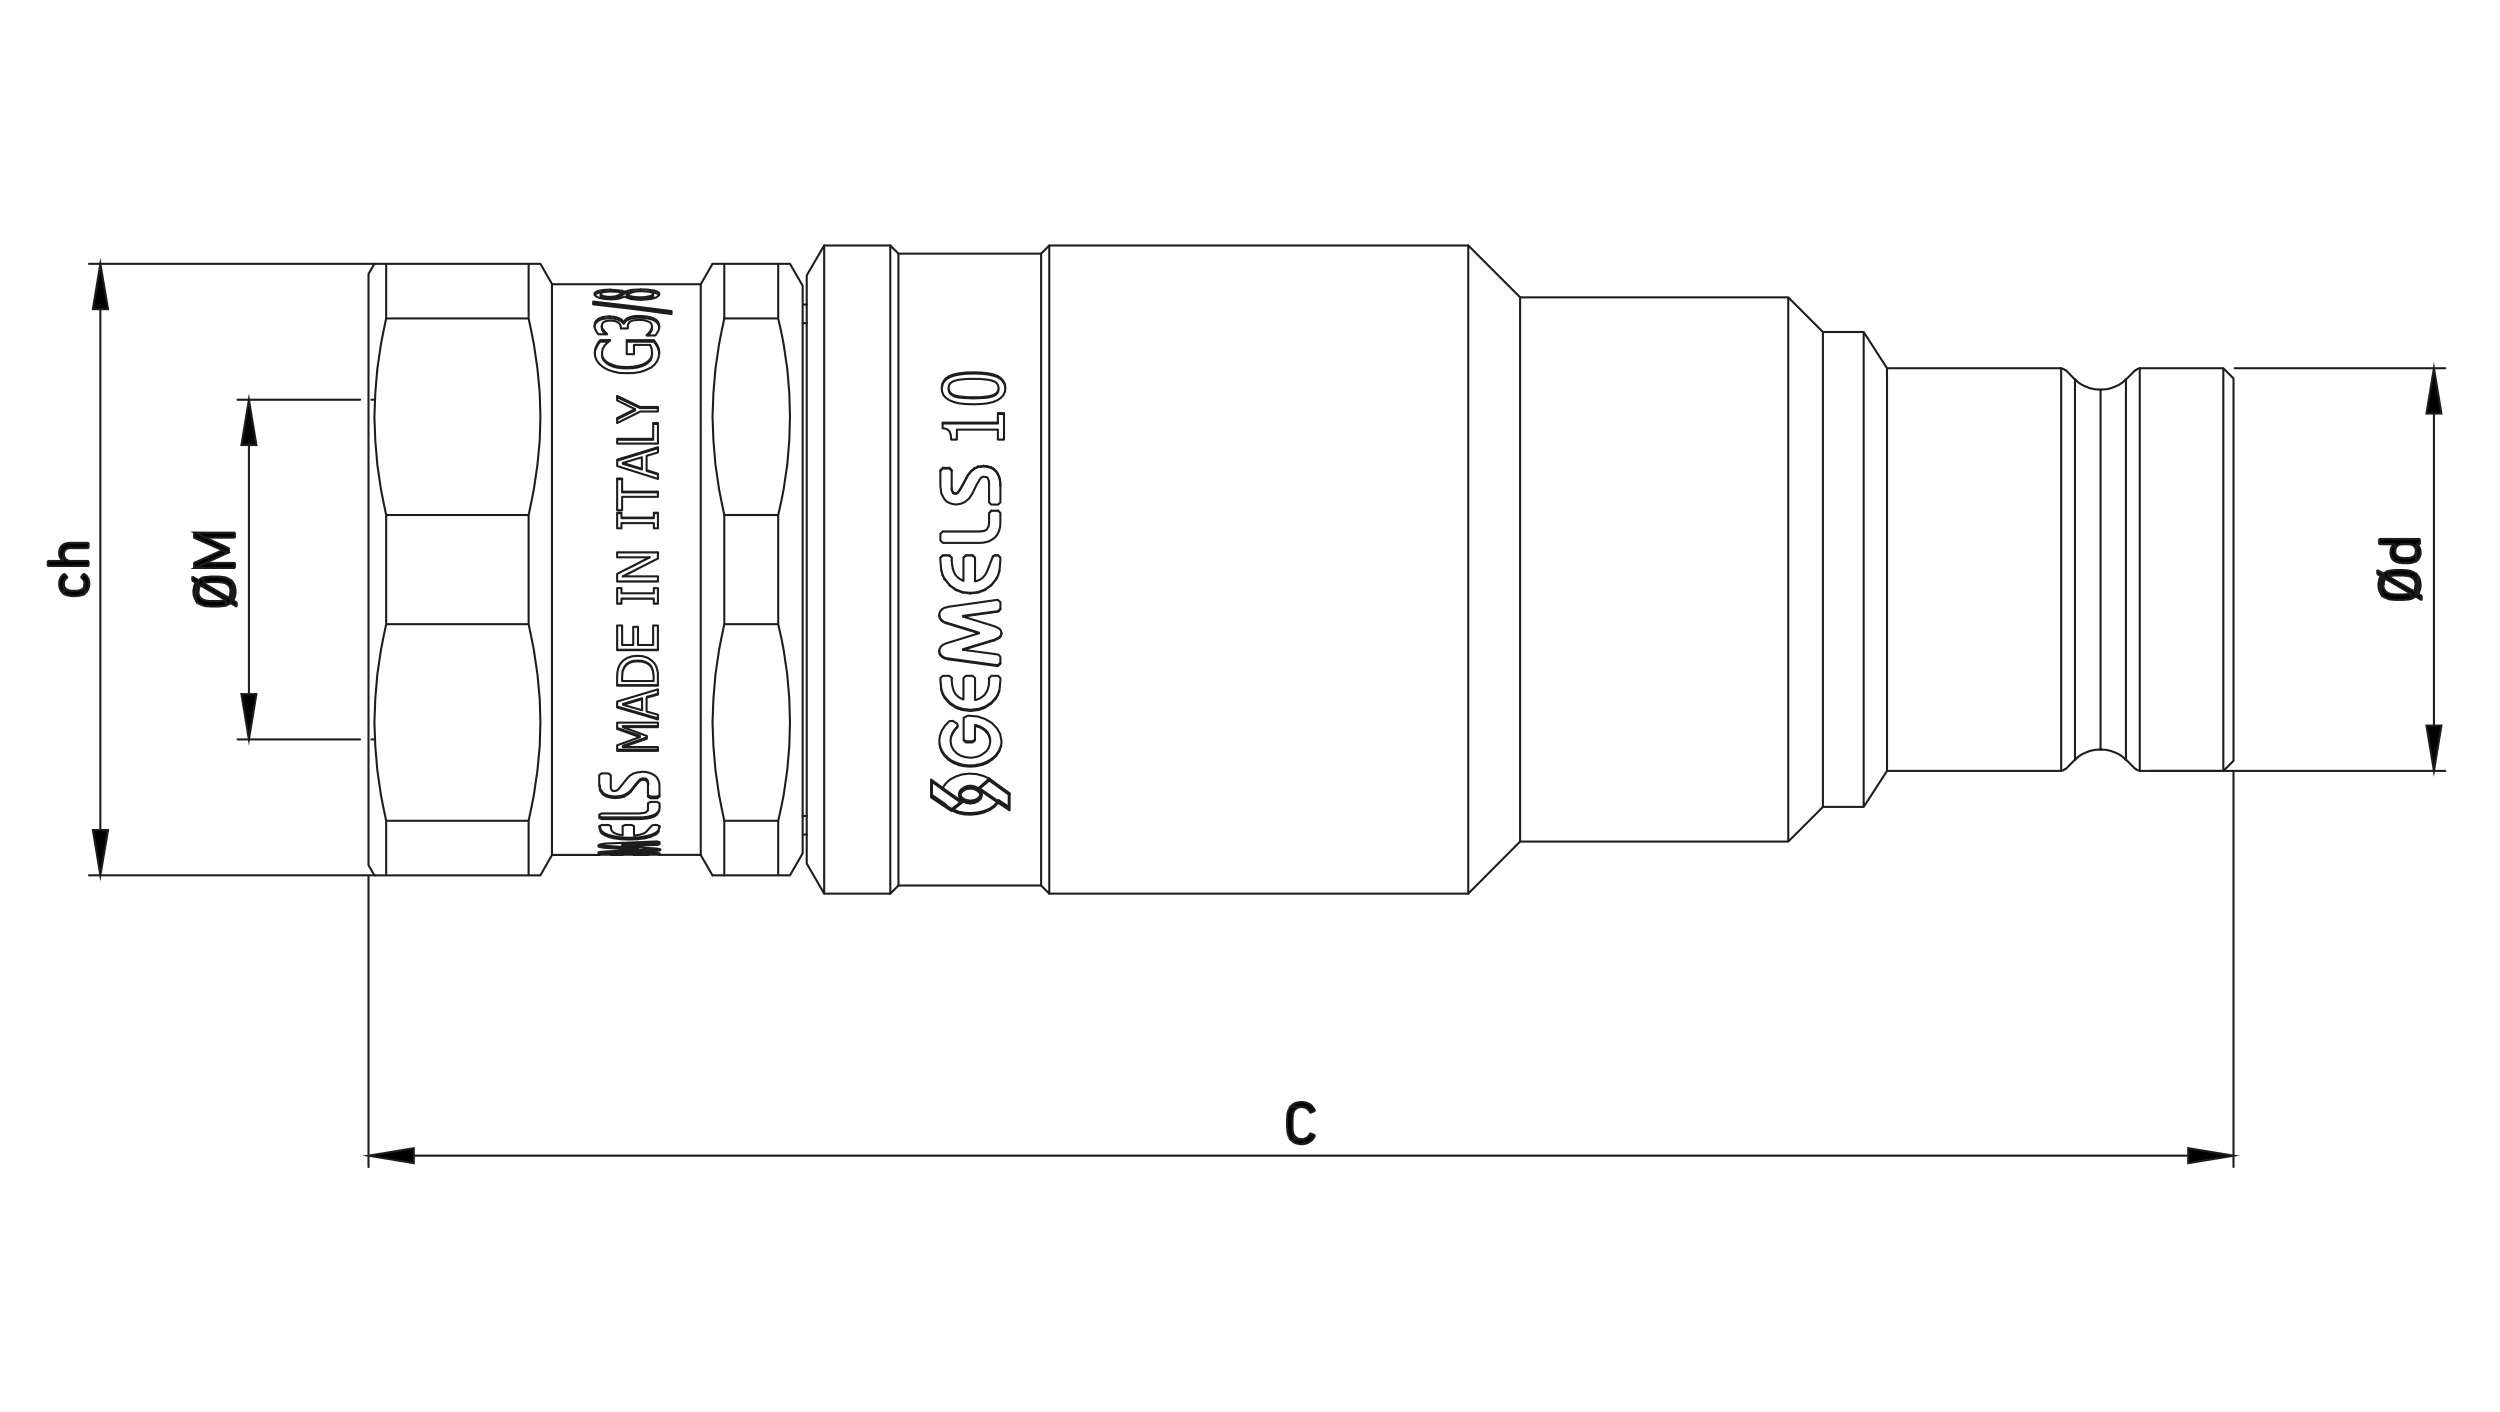<?xml version="1.0" encoding="UTF-8"?><svg id="b" xmlns="http://www.w3.org/2000/svg" viewBox="0 0 1200 678"><g id="c"><path d="m499.74,425.04V121.75m3.91-3.91v311.12m-76.31,0V117.83m3.91,307.21V121.75m68.49,0l3.91-3.91m-3.91,307.21l3.91,3.91m-72.4-3.91l-3.91,3.91m3.91-307.21l-3.91-3.91m277.42,311.12V117.83m24.89,24.89v261.22l-24.89,25m24.89-286.23l-24.89-24.89m-309.16,0v311.12m-8.37-14.46V132.18l8.37-14.35m-8.37,296.66l8.37,14.46" style="fill:none; stroke:#1d1d1b; stroke-linecap:round; stroke-linejoin:round;"/><path d="m989.36,370.04v-193.28m37.72,0v193.28" style="fill:none; stroke:#1d1d1b; stroke-linecap:round; stroke-linejoin:round;"/><path d="m989.36,369.93l1.09-.22.87-.65m0-191.33l-.87-.65-1.09-.22m35.76,192.19l.87.65,1.09.22m0-193.06l-1.09.22-.87.65" style="fill:none; stroke:#1d1d1b; stroke-linecap:round; stroke-linejoin:bevel;"/><path d="m995.99,364.6v-182.41m24.46,0v182.41m-12.18-4.89v-172.63" style="fill:none; stroke:#1d1d1b; stroke-linecap:round; stroke-linejoin:round;"/><path d="m1020.34,364.71l-1.52-1.52-1.85-1.2-1.96-.87-2.07-.76-2.07-.43-2.17-.11m0-172.85l2.17-.11,2.07-.43,2.07-.76,1.96-.87,1.85-1.2,1.52-1.52m-12.61,177.74l-2.17.11-2.07.43-2.07.76-1.96.87-1.85,1.2-1.52,1.52m0-182.63l1.52,1.52,1.85,1.2,1.96.87,2.07.76,2.07.43,2.17.11" style="fill:none; stroke:#1d1d1b; stroke-linecap:round; stroke-linejoin:bevel;"/><path d="m905.76,370.04v-193.28m-47.4,227.2V142.73m16.63,244.59v-227.96m19.57,227.96v-227.96m-390.91-41.53h201.11m-201.11,311.12h201.11M395.6,117.83h31.74m-31.74,311.12h31.74m568.65-64.35l-4.46,4.57m4.46-186.98l-4.46-4.57m-85.77-.87h83.6m-83.6,193.28h83.6m31.09-187.85l4.57-4.57m-4.57,186.98l4.57,4.57m2.07-192.41h40.11m-40.11,193.28h40.11m-59.46-182.95h.98m-.98,172.63h.98M431.25,121.75h68.49m-68.49,303.29h68.49m229.92-282.31h128.71m-128.71,261.22h128.71l16.63-16.63m-16.63-244.59l16.63,16.63h19.57m-19.57,227.96h19.57l11.2-17.28m0-193.28l-11.2-17.39m172.63,210.68v-193.28m4.89,4.89v183.5l-4.89,4.89m4.89-188.39l-4.89-4.89" style="fill:none; stroke:#1d1d1b; stroke-linecap:round; stroke-linejoin:round;"/><path d="m470.71,381.78l-.54,1.3-1.09.98-1.52.65-1.85.33-1.74-.22-1.63-.76-1.09-.98-.43-1.3m0,.22l.43-1.3,1.09-1.09,1.52-.87,1.85-.22,1.85.22,1.63.87,1.09,1.09.43,1.3-.43,1.3-1.09,1.09-1.63.76-1.85.22-1.85-.22-1.52-.76-1.09-1.09-.43-1.3Zm-.43,0l.43-1.41,1.2-1.3,1.74-.76,1.96-.33,2.07.33,1.74.76,1.2,1.3.43,1.41-.11.76-.33.65-1.2,1.2-1.74.76-2.07.33-1.96-.33-1.74-.76-1.2-1.2-.43-1.41Zm10.76-.33l-.43-1.41-1.2-1.3-1.74-.87-2.07-.33-1.96.33-1.74.87-1.2,1.3-.43,1.41v.33m10-3.48l8.81,6.09m-4.35-10.87l-5.22,4.57m6.96-3.26l-1.74-1.2m9.35,14.46l-7.07-4.67-6.96-5m14.02,9.35l-5-3.37m5-3.26l-9.35-6.74-4.67,4.02m14.02,9.68v-6.96m-9.35-7.28l-5.22,4.67,7.5,5.22,7.5,5v-7.72l-9.78-7.17Z" style="fill:none; stroke:#1d1d1b; stroke-linecap:round; stroke-linejoin:round;"/><line x1="474.84" y1="373.73" x2="474.84" y2="373.73" style="fill:none; stroke:#1d1d1b; stroke-linecap:round; stroke-linejoin:round;"/><path d="m469.63,378.3v.43m5.22-5v.33m9.78,7.17v-.43l-8.04-5.76m-1.74-1.3v.11m-21.31,12.61l3.04,2.07,4.46-3.48m.87-.22l-9.46-6.63m4.13,10.33v.43l4.67-3.7m-13.91-10l6.96,5.11,6.96,4.89m-7.72,1.2l-6.2-4.13m9.24,6.63l-9.24-6.31v-7.39m-.43,7.5l9.78,6.52,5.22-4.13-7.5-5.22-7.5-5.44v8.26Zm15,2.07v.33m-9.46-6.96l-5.54-4.02v.33m24.24,7.17v.33m-10.76,0v-.33m18.59-183.39h2.94v12.72h-2.94v-4.78h-19.68v4.78h-2.72l-.22-2.39-.65-1.63-.54-.54-.65-.43-.98-.33-1.09-.11v-2.72h26.52v-4.57Zm.87,107.73l-.43.33-2.28,1.09h-.11l-14.78,4.46,16.96,2.28.98,1.09v3.37l-1.3,1.09-23.81-3.26-.11-.11-1.41-.33-.33-.11-.98-.54-.33-.33-.65-.76-.22-.43-.22-1.09v-.43l.22-.87.33-.76.54-.65.87-.65.33-.11,1.09-.54h.11l15.55-4.78-15.55-4.78h-.11l-1.2-.54-.22-.11-.87-.65-.22-.33-.54-.76-.11-.43-.22-.87v-.43l.22-1.09.22-.43.65-.87.33-.33.98-.54.33-.11,1.41-.33.11-.11,23.81-3.37,1.3,1.09v3.48l-.98,1.09-16.96,2.39,14.78,4.57h.11l2.28,1.09.33.22.54.65.22.54.22.76v.43l-.22.76-.22.43-.43.65Zm-4.02-63.81l-1.09-1.09v-8.81l-.11-1.52-.65-1.52-.33-.22-1.52-.22h-.33l-1.09.65-1.85,3.04-2.28,4.67-.11.11-1.3,1.96-2.07,1.74-1.74.76-2.5.43-1.41-.22-1.74-.54-1.3-.65-.98-1.09-.22-.22-1.3-2.5-.11-.43-.43-3.26v-7.61l1.2-1.09h3.15l1.09,1.09v8.7l.11.98.65,1.09.11.22,1.2.22.87-.43.98-1.41,1.41-2.39,2.39-4.57,1.41-1.85,1.74-1.41,1.74-.87,2.72-.33,1.52.11,1.96.54,1.2.65,1.41,1.3.76,1.2.76,1.85.33,1.63.11,2.17v8.04l-1.09,1.09h-3.26Zm-18.92,25.65l-.11.43v.65l.22,2.17.33,1.85.54,1.63.76,1.41.98,1.09,1.2.87,1.41.76.22.11v-11.09l1.2-1.09h3.15l1.2,1.09v11.31l.65-.11,1.63-.65,1.3-.87,1.09-1.2.87-1.41,3.04-7.61.87-.54h1.63l1.09,1.09v1.09l-.43,5v.22l-.65,2.07v.11l-.87,1.74-.11.11-2.17,2.72-.22.22-2.72,1.96-.22.22-3.15,1.2h-.22l-3.48.43h-.33l-3.37-.43h-.33l-3.15-1.2-.22-.22-2.72-1.96-.11-.22-2.17-2.72-.22-.11-.76-1.74-.11-.11-.54-2.07-.11-.22-.43-5v-1.09l1.2-1.09h3.15l1.2,1.2Zm17.83-21.63l1.09-1.09h3.26l1.09,1.09v4.13l-.11,2.39-.43,1.85-.98,2.07-.98,1.2-1.74,1.3-1.52.76-2.28.54-2.17.11h-17.39l-1.2-1.2v-3.15l1.2-1.09h17.83l2.17-.33.98-.54.98-1.63.22-1.63v-4.78Zm0,80.44v-.65l-.11-.43,1.2-1.2h3.26l1.09,1.09v1.09l-.43,4.67v.22l-.65,1.85v.11l-.87,1.52-.11.22-2.17,2.39-.22.22-2.72,1.74-.22.22-3.15,1.09h-.22l-3.48.43h-.33l-3.37-.43h-.33l-3.15-1.09-.22-.22-2.72-1.74-.11-.22-2.17-2.39-.22-.22-.76-1.52-.11-.11-.54-1.85-.11-.22-.43-4.67v-1.09l1.2-1.09h3.15l1.2,1.2-.11.43v.54l.22,2.07.33,1.74.54,1.52.76,1.3.98.98,1.2.87,1.41.65h.22v-10.22l1.2-1.09h3.15l1.2,1.09v10.54l.65-.11,1.63-.65,1.3-.87,1.09-.98.87-1.3.65-1.52.43-1.74.11-2.17Zm1.2,20.22l.22.22,2.28,2.39.22.22,1.52,2.83v.33l.54,3.04v.22l-.22,2.28-.11.11-.76,2.17-.11.11-1.3,1.96-.11.11-1.74,1.63-.11.11-2.17,1.41-.11.11-2.39.98h-.22l-2.61.65h-.22l-2.72.22h-.22l-2.61-.22h-.22l-2.61-.54-.22-.11-2.39-.98-.22-.11-2.17-1.41-1.74-1.74-.11-.11-1.3-1.96-.11-.22-.76-2.07v-.22l-.22-1.41v-2.07l.22-1.63.87-2.39.11-.22,1.41-2.17.11-.11,2.07-2.17,1.63-.11,2.17,1.41.22,1.41-1.52,1.74-1.09,1.74-.65,1.63-.22,1.85.43,2.28.98,1.85,1.52,1.63,1.96,1.2,2.17.65,2.61.33,1.63-.22,1.96-.43,1.41-.65,1.63-1.09,1.09-.98.98-1.52.43-1.2.22-1.74-.11-1.3-.54-1.52-.54-.98-1.2-1.3-1.09-.87-1.63-.87-1.52-.43-.65-.11v6.85l-1.2.98h-3.15l-1.09-.98v-10.87l2.07-.98,4.13.33h.22l3.48,1.09.33.11,3.15,1.85Zm3.04,38.37l-1.63,1.96-2.17,1.52-2.72,1.2-3.04.76-3.26.33-3.26-.11-3.15-.65-2.83-1.2m-4.46-10.87l1.52-2.17,2.17-1.96,2.83-1.41,3.04-.98,3.37-.33,3.37.22,3.26.87,2.83,1.3m0,.11l1.74,1.2m-24.57-188.83l.22-1.85.76-1.52,1.09-1.3,1.74-1.09,2.07-.76,2.72-.54,3.04-.33,3.59-.11,3.7.11,3.15.33,2.61.54,2.17.76,1.63,1.09,1.09,1.3.76,1.52.22,1.85-.22,1.85-.76,1.63-1.2,1.3-1.63,1.09-2.07.87-2.72.65-3.04.33-3.7.11-3.7-.11-3.15-.33-2.61-.65-2.07-.87-1.63-1.09-1.2-1.3-.65-1.63-.22-1.85Zm27.29,0l-.22-1.2-.54-.98-.98-.76-1.3-.54m3.04,4.02v-.54m-3.04-3.48l-1.74-.43-1.96-.22-2.5-.22h-5.65l-2.39.22-2.07.22-1.63.43m-3.04,4.02v-.54m3.04-3.48l-1.3.54-.98.76-.54.98-.22,1.2m0,.54l.22,1.2.54.98.98.76,1.3.65v-.54m-3.04-3.59l.22,1.2.54.98.98.87,1.3.54m0,.54l1.74.43,2.07.22,2.39.11,2.72.11v-.54m-8.91-.87l1.74.43,2.07.22,2.39.22h2.72m0,.54l2.94-.11,2.28-.11,1.96-.22,1.74-.43v-.54m-8.91.87h2.94l2.28-.22,1.96-.22,1.74-.43m0,.54l1.3-.54.98-.76.65-.98.22-1.3m-3.15,3.04l1.3-.54.98-.76.65-.98.22-1.3m-27.29.22l.33-1.74.65-1.41,1.3-1.3,1.63-.98,2.17-.76,2.61-.54,3.04-.33,3.48-.11,3.7.11,3.04.33,2.61.54,2.17.76,1.63.98,1.09,1.3.76,1.41.33,1.74m-15.33-7.17v-.54m3.37,202.74l-.54,1.09-1.2.98-1.41.54-1.74.22-1.63-.22-1.52-.54-1.09-.98-.54-1.09m10.22-.54l-.11-.65-.33-.76m-1.09-1.09l-1.3-.76-1.41-.43-1.63-.11-1.52.33-1.3.65-1.09.76-.76.98-.22,1.09v.76m18.81,2.94v-.65l5,3.26m-5-3.26l-.22.54m-.33.54l-1.63,1.74-2.17,1.41-2.61,1.09-2.94.65-3.04.33-3.04-.11-2.94-.54-2.72-.98m-.65-.33l-1.85-1.09-1.52-1.41v.65m0-.65l-6.2-4.24m15.22-26.63l1.09.87h3.15l1.2-.87m0-6.96l.65.11,1.52.54,1.63.87,1.09.76,1.2,1.3.54,1.09.54,1.41.11,1.3m-19.02-.11l.22-1.74.65-1.74,1.09-1.63,1.52-1.74m-8.81,7.94l.22,1.41v.11l.76,2.17.11.22,1.3,1.85.11.22,1.74,1.63,2.17,1.52h.22l2.39.98.22.11,2.61.65h.22l2.61.22h.22l2.72-.22.22-.11,2.61-.54.22-.11,2.39-.98.11-.11,2.17-1.3.11-.11,1.74-1.63.11-.22,1.3-1.85.11-.22.76-2.07.11-.11.22-2.07m-17.07,0v.54m3.15-.54v.54m1.2-8.37v.54m.65-.44v.54m1.52,0v.43m1.63.43v.43m1.09.33v.54m1.2.76v.54m.54.54v.43m.54.98v.54m.11.76v.54m-19.02-.65v.54m.22-2.28v.43m.65-2.17v.54m1.09-2.17v.43m-7.07,7.17v.54m0-.43v.65m.76,1.52v.54m.11-.33v.54m1.3,1.3v.65m.11-.43v.54m1.74,1.09v.65m2.17.87v.54m.22-.54v.65m2.39.33v.65m.22-.54v.65m2.61,0v.54m.22-.54v.54m2.61-.33v.54m.22-.54v.54m2.72-.76v.54m.22-.65v.65m2.61-1.2v.54m.22-.65v.65m2.39-1.63v.65m.11-.76v.65m2.17-1.96v.54m.11-.65v.54m1.74-2.17v.54m.11-.76v.65m1.3-2.5v.54m.11-.76v.65m.76-2.72v.54m.11-.65v.54m-5.76-32.72v.65m-17.94-.11v-.54l.11-.11m-5.54.54v.11l.43,4.57.11.22.54,1.85.11.22.76,1.41.22.22,2.17,2.5.11.11,2.72,1.85.22.11,3.15,1.09h.33l3.37.43h.33l3.48-.43h.22l3.15-1.09.22-.11,2.72-1.85.22-.11,2.17-2.5.11-.22.87-1.41v-.22l.65-1.85v-.22l.43-4.57v-.11m-5.44-.54v.43m0,.33v.33m-17.94-.43v.33m0-.87v.33m-5.44.22v.33m.43,4.24v.43m.11-.22v.43m.54,1.41v.43m.11-.22v.33m.76,1.09v.43m.22-.22v.43m2.17,2.07v.33m.11-.22v.43m2.72,1.41v.33m.22-.22v.43m3.15.65v.43m.33-.43v.43m3.37,0v.43m.33-.43v.43m3.48-.87v.43m.22-.43v.43m3.15-1.52v.43m.22-.54v.33m2.72-2.17v.43m.22-.54v.33m2.17-2.83v.43m.11-.65v.43m.87-1.85v.33m0-.54v.43m.65-2.28v.43m0-.65v.43m.43-5v.33m-4.35-81.2l-1.09,1.09m0,4.67l-.22,1.63-.98,1.63-.98.54-2.17.33h-17.83l-1.2,1.09m28.81-9.89l-1.09-1.09h-3.26v-.22m-1.09,5.98v-.11m-.22,1.74v-.11m-.98,1.74v-.11m-.98.65v-.11m-2.17.43v-.11m-17.83.11v-.11m26.52-9.78v-.22m-22.18,22.72l-1.2-1.2h-3.15l-1.2,1.09m.43,5.65v.43l.11.22.54,2.07.11.11.76,1.63.22.22,2.17,2.72.11.22,2.72,1.96.22.11,3.15,1.2.33.11,3.37.33h.33l3.48-.33.22-.11,3.15-1.2.22-.11,2.72-1.96.22-.22,2.17-2.72.11-.22.87-1.63v-.11l.65-2.07v-.65m.43-5.65l-1.09-1.09h-1.63l-.87.54-2.39,6.2m-6.2-5.65l-1.2-1.09h-3.15l-1.2,1.09m-5,5.65l-.11-.43-.33-1.85-.22-2.17" style="fill:none; stroke:#1d1d1b; stroke-linecap:round; stroke-linejoin:round;"/><path d="m455.71,266.66h0m-3.15,0h0m-.76,7.17h0m.11.22h0m.54,2.07h0m.11.11h0" style="fill:none; stroke:#1d1d1b; stroke-linecap:round; stroke-linejoin:round;"/><line x1="453.32" y1="277.85" x2="453.32" y2="277.96" style="fill:none; stroke:#1d1d1b; stroke-linecap:round; stroke-linejoin:round;"/><path d="m453.54,278.07h0m2.17,2.72h0m.11.22h0m2.72,1.96h0" style="fill:none; stroke:#1d1d1b; stroke-linecap:round; stroke-linejoin:round;"/><path d="m458.75,283.07v.11m3.15,1.09v.11" style="fill:none; stroke:#1d1d1b; stroke-linecap:round; stroke-linejoin:round;"/><line x1="462.23" y1="284.37" x2="462.23" y2="284.37" style="fill:none; stroke:#1d1d1b; stroke-linecap:round; stroke-linejoin:round;"/><path d="m465.6,284.7v.11m.33-.11v.11" style="fill:none; stroke:#1d1d1b; stroke-linecap:round; stroke-linejoin:round;"/><line x1="469.41" y1="284.37" x2="469.41" y2="284.37" style="fill:none; stroke:#1d1d1b; stroke-linecap:round; stroke-linejoin:round;"/><path d="m469.63,284.27v.11m3.15-1.3v.11" style="fill:none; stroke:#1d1d1b; stroke-linecap:round; stroke-linejoin:round;"/><path d="m473,282.96h0m2.72-1.96h0m.22-.22h0m2.17-2.72h0" style="fill:none; stroke:#1d1d1b; stroke-linecap:round; stroke-linejoin:round;"/><line x1="478.21" y1="277.85" x2="478.21" y2="277.96" style="fill:none; stroke:#1d1d1b; stroke-linecap:round; stroke-linejoin:round;"/><path d="m479.08,276.22h0m0-.11h0m.65-2.07h0m0-.22h0m-.65-7.17h0m-1.63,0h0m-.87.54h0m-9.78-.54h0m-3.15,0h0m-6.31,6.31h0m-.33-1.85h0m-.22-2.17h0" style="fill:none; stroke:#1d1d1b; stroke-linecap:round; stroke-linejoin:round;"/><path d="m480.17,233.28l-.11-2.07-.33-1.63-.76-1.85-.76-1.2-1.41-1.3-1.2-.65-1.96-.54-1.52-.11-2.72.33-1.74.76-1.74,1.52-1.41,1.85-2.39,4.46-1.41,2.39-.98,1.41-.87.43-1.2-.22-.11-.22-.65-1.09-.11-.87m0-8.7l-1.09-1.09h-3.15l-1.2,1.09m28.7,5.22v-.33m-.33-1.3v-.33m-.76-1.52v-.33m-.76-.87v-.33m-1.41-.98v-.33m-1.2-.33v-.33m-1.96-.22v-.33m-1.52.22v-.33m-2.72.65v-.33m-1.74,1.09v-.22m-3.15,3.59v-.33m-2.39,4.78v-.22m-1.41,2.61v-.22m-.98,1.63v-.22m-.87.65v-.22m-1.2,0v-.22m-.11,0v-.22m-.65-.87v-.22m-.11-.65v-.33m-1.09-9.46v-.33m-3.15.33v-.33m26.85,81.53l.43-.33.43-.65.22-.43.22-.76m-18.48-8.26l16.96-2.28.98-1.09m-29.35,2.94l.22.98.11.43.54.76.22.22.87.65.22.22,1.2.43h.11l15.55,4.78m-19.02,8.59v.22l.22.98.22.43.65.87.33.22.98.65.33.11,1.41.33h.11l23.81,3.26,1.3-1.09m-17.94-6.63l14.78-4.46h.11l2.28-1.09v.22m.43-.54v.22m.43-.87v.22m.22-.65v.22m-18.26-9.24v.22m16.96-2.5v.11m-28.16,2.72v.11m.11.33v.11m.54.65v.11m.22.11v.22m.87.43v.22m.22,0v.11m1.2.33v.22m.11-.22v.22m15.55,4.57v.22m-19.02,8.59v.22m.22.76v.33m.22.11v.33m.65.54v.22m.33,0v.33m.98.33v.22m.33-.11v.22m1.41.11v.22m.11-.22v.33m23.81,2.94v.33m-16.63-8.04v.22m14.78-4.67v.22m.11-.22v.22m1.85-108.71h2.94m-29.46,4.57h26.52v-.43m-7.83,178.06v.76m-10.76,0v-.76" style="fill:none; stroke:#1d1d1b; stroke-linecap:round; stroke-linejoin:round;"/><path d="m336.35,136.42v273.94m11.31-16.41v26.2m0-172.95v52.4m0-172.95v26.2m-11.31-16.41l5.65-9.78m-5.65,283.73l5.65,9.78" style="fill:none; stroke:#1d1d1b; stroke-linecap:round; stroke-linejoin:round;"/><path d="m307.54,138.92l3.48.11,2.94.43,1.09.33.87.43.43.43.11.43-.11.54-.54.54-.76.54-1.09.43-1.3.33-1.52.22-3.59.22-2.28-.11-2.07-.22-1.85-.54-1.41-.65h-.11l-2.83.98-1.74.22-2.07.11-3.04-.22-2.61-.54-.98-.43-.65-.43-.43-.43-.11-.54.11-.43.43-.43.65-.33.87-.33,2.5-.43,2.94-.11,4.02.33,1.74.22,1.3.43h.11l1.41-.43,1.52-.43,2.07-.11,2.5-.11Zm-17.83,15.65l-.65.87-.22.98.22,1.2.76,1.09,1.63,1.63v.11h-4.24l-.65-.87-.65-1.09-.43-1.09-.11-1.09.11-.98.33-.87.54-.65.76-.65.98-.54,1.3-.43,1.52-.22,1.63-.11,2.39.22,1.96.54,1.52.87.87,1.09h.22l.65-1.09.54-.43.76-.43.98-.43,1.2-.33,1.52-.22h1.85l1.96.11,1.74.22,1.63.33,1.41.54,1.2.65.87.87.43.98.22,1.2-.11,1.2-.43,1.2-1.3,2.07h-4.24v-.22l.87-.76.87-1.09.65-1.2.22-1.09-.33-1.3-.54-.54-.76-.43-1.96-.65-1.2-.11-1.52-.11-1.41.11-1.2.11-.98.33-.76.33-.76,1.09-.22,1.3v.87h-3.37v-.76l-.33-1.2-.98-.98-1.52-.65-2.17-.22-1.96.22-1.3.54Zm6.52,37.61v-2.17l10.98,5.33h8.59v2.17h-8.37l-11.2,5.54v-2.39l8.59-4.24-8.59-4.24Zm19.57,43.81v2.5h-17.18v6.41h-2.39v-15.22h2.39v6.3h17.18Zm-19.57,29.13h19.57v2.94l-16.85,8.59h16.85v2.5h-19.57v-3.7l15.55-7.94h-15.55v-2.39Zm19.57,35.11v11.85h-19.57v-11.85h2.39v9.35h5.33v-8.7h2.28v8.7h7.28v-9.35h2.28Zm-17.94,18.26l1.41-1.52,1.85-1.2,2.28-.76,2.61-.22,2.61.22,2.28.76,1.96,1.3,1.41,1.52.76,1.41.43,1.41.33,1.63v6.09h-19.57v-4.02l.11-2.28.33-1.74.54-1.41.65-1.2Zm17.94,24.57v2.28l-19.57-5.76v-2.83l19.57-5.87v2.5l-5.44,1.52v6.63l5.44,1.52Zm-16.96,67.29v-.11h5.44v.11m6.63,0h.11v-.11h5.54v.11l-.54-.11h-.22m-27.39,0h-.22l-.54.11v-.11h5.54v.11h.11m12.94-17.18h-17.39l-1.2-.54v-1.63l1.2-.54h17.83l2.28-.22.87-.22,1.09-.87.11-.87v-2.72l1.2-.65h3.15l1.2.65v2.28l-.22,1.3-.43.98-.87,1.09-.98.65-1.74.65-1.63.33-2.28.22-2.17.11Zm9.13,2.83l1.2.54v.43l-.54,2.07v.11l-.54.76-.11.11-.76.54-.22.11-2.17.98-.22.11-2.61.65h-.33l-3.04.43h-.33l-3.48.11h-.22l-3.48-.11h-.33l-3.04-.43h-.33l-2.61-.65-.22-.11-2.17-.98-.11-.11-.87-.54v-.11l-.65-.76v-.11l-.54-2.07v-.43l1.2-.54h3.26l1.09.54v.43l.11.98.33.76.54.65.76.54.98.43,1.2.33,1.41.22h.33v-4.35l1.2-.54h3.15l1.09.54v4.46h.65l1.63-.22,1.3-.33,1.2-.43.87-.54,3.04-3.26.87-.22h1.52Zm-3.15-12.83l-1.2-.76v-5.65l-.11-1.09-.65-.98-.22-.22-1.52-.22-.33.11-1.09.43-1.85,2.07-2.39,3.04-.11.11-1.3,1.2-1.96,1.2-1.74.43-2.61.22-1.41-.11-1.74-.33-1.2-.43-1.09-.65-.22-.11-1.2-1.63-.22-.22-.33-2.17-.11-.11v-5.22l1.2-.87h3.15l1.2.87v6.09l.11.54.54.76.11.11,1.2.11.87-.22,1.09-.87,1.3-1.63,2.5-3.15,1.3-1.41,1.74-1.09,1.85-.54,2.61-.33,1.63.11,1.85.43,1.2.54,1.41.87.87.87.65,1.3.43,1.2.11,1.41v5.22l-1.2.76h-3.15Zm3.91,25.11l-.43.11-2.17.11h-.22l-14.68.76,16.96.22.98.11v.33l-1.3.11-23.81-.33h-1.85l-1.09-.11h-.33l-.54-.11h-.22l-.22-.11v-.11l.11-.11.33-.11.65-.11.87-.11h.22l1.2-.11h.11l15.55-.76-15.55-.98h-.11l-1.2-.11-.22-.11-.87-.11-.33-.11-.43-.22h-.22l-.11-.33v-.11l.22-.22.11-.11.65-.22.33-.11,1.09-.11.22-.11,1.41-.11h.22l23.81-.98,1.3.33v.98l-.98.33-16.96.54,14.68,1.09h.22l2.17.22.43.11.54.11.22.11.11.11v.11l-.11.11-.22.11-.54.11Zm-19.89-61.42h19.57v2.17h-16.85l11.52,4.24v1.3l-11.52,4.02h16.85v1.85h-19.57v-2.72l10.87-3.91-10.87-3.91v-3.04Zm17.61-64.57h1.96v7.5h-1.96v-2.39h-15.55v2.39h-2.07v-7.5h2.07v2.5h15.55v-2.5Zm0-36.2h1.96v7.5h-1.96v-2.5h-15.55v2.5h-2.07v-7.5h2.07v2.39h15.55v-2.39Zm1.96-18.7v2.5l-19.57-6.2v-3.04l19.57-5.98v2.5l-5.44,1.63v6.85l5.44,1.74Zm-2.28-24.35h2.28v9.89h-19.57v-2.28h17.28v-7.61Zm2.07-37.18l.65,1.63.22,1.85-.33,2.07-.65,1.85-1.2,1.63-1.74,1.52-2.28,1.09-2.61.98-3.15.54-3.59.11-3.48-.11-3.04-.65-2.61-.87-2.17-1.2-1.74-1.41-1.3-1.63-.87-1.85-.22-2.07.22-1.85.65-1.63.76-1.41.98-1.2h4.78v.22l-1.3.98-1.3,1.3-.98,1.74-.22,1.09-.11,1.09.11,1.3.65,1.3.98,1.09,1.41.98,1.85.76,1.96.65,2.28.33,2.61.11,2.83-.11,2.39-.43,2.07-.54,1.74-.87,1.3-.87,1.09-1.2.54-1.3.22-1.41-.22-2.17-.76-1.74h-7.72v4.46h-3.48v-6.74h13.04l.87,1.2.87,1.41Zm-30.87-19.78v-1.3l18.81,2.17,18.81,2.39v1.41l-18.81-2.5-18.81-2.17Zm0-.33l18.81,2.07,18.81,2.39m-6.74,16.41l.54,1.52.22,1.63m-2.5-5.76l.87,1.2.87,1.41m-14.78-2.61h13.04m-4.02,10.98l1.3-.98,1.09-1.09.54-1.3.22-1.41m-12.18,6.63l2.83-.11,2.39-.33,2.07-.65,1.74-.76m-20.87-4.57l.11,1.3.65,1.2.98,1.09,1.41.98,1.85.87,1.96.54,2.28.33,2.61.11m-12.72-12.83h3.91m-5.65,2.61l.76-1.41.98-1.2m-2.61,5.76l.22-1.74.65-1.41m29.24,0v-.76m-1.74-1.85v-.76m-.87,6.96v-.76m-3.15,5.54v-.76m-9.02,2.61v-.65m-11.85-5.76v-.76m-.87-5.65v-.76m-1.74,3.37v-.76m27.18,37.61h2.28m-19.57,7.61h17.28v-.43m-5.44,8.81v5.87m-9.13-2.72v-.43l9.13-2.72m-9.13,3.15l9.13,2.72m-9.13-3.15l9.13,2.83m2.28.98l5.44,1.74m-19.57-6.63l19.57-5.98m-5.44,10.87v-.33m3.48,20.65h1.96m-17.5,2.39h15.55m-17.61-2.39h2.07m15.55,2.39v-.22m-15.55.22v-.22m0,41.2h-2.07m17.61-2.39h-15.55m17.5,2.39h-1.96m-15.55-2.39v.11m15.55-.11v.11m-6.74,65.77l-10.87-3.8m19.57,10.44h-19.57m14.24-5.87l-11.52,4.02m16.85-9.46h-16.85m8.15,4.67v.65m-8.15,4.13v.65m0-10.11v.54m-.33,56.2l16.96-.65.98-.22m-28.81,1.09l.22.11.33.11.87.11.22.11,1.2.11h.11l15.55.98m-15.33,1.74h.54l7.17.11m7.61-.87l7.07-.33.22-.11,1.96-.11m.22,0v.98m.43-.87v.76m.54-.65v.54m.22-.43v.33m-18.26-2.83v.87m16.96-1.52v.98m-28.26.11v.65m.22-.76v.76m.43-.76v.98m.33-.87v.98m.87-.87v.98m.22-.87v.98m1.2-.87v.98m.11-.98v.98m15.55,0v.98m-19.02,1.3v.11m.22-.22v.33m.22-.43v.43m.54-.54v.65m.33-.65v.65m1.09-.76v.87m.22-.87v.87m1.41-.98v.98m.22-.98v.98m23.81-.22v.54m-16.63-1.63v.87m14.68-1.63v.87m.22-.98v.98m-2.5-26.85l1.2.65h3.15l1.2-.65m-28.92-5.11l.11.11.33,2.17.22.22,1.2,1.63.22.11,1.09.65,1.2.43,1.74.33,1.41.11,2.61-.22,1.74-.54,1.96-1.09,1.3-1.2.11-.11,2.39-3.04,1.85-2.07,1.09-.43h.33l1.52.11.22.22.65.98.11,1.09m1.2,6.31v.87m3.15-.87v.87m-27.61-6.52v.76m.33,1.41v.76m.22-.54v.76m1.2.87v.76m.22-.65v.76m1.09-.11v.76m1.2-.33v.76m1.74-.43v.76m1.41-.65v.76m2.61-.98v.76m1.74-1.3v.87m1.96-1.96v.76m1.3-1.96v.76m.11-.87v.76m2.39-3.8v.76m1.85-2.83v.76m1.09-1.2v.76m.33-.76v.65m1.52-.54v.76m.22-.54v.76m.65.22v.76m.11.33v.76m-23.26,19.68l.43,1.74v.11l.65.76.87.65.11.11,2.17.98h.22l2.61.65.33.11,3.04.43h.33l3.48.11h.22l3.48-.11h.33l3.04-.43.33-.11,2.61-.65h.22l2.17-.98.22-.11.76-.65h.11l.54-.76v-.11l.43-1.74m-23.26.54v-.43.22m-5.54-.22v.43m.54,1.2v.87m0-.76v.87m.65.76v-.87.98m.87-.33v.87m.11-.76v.87m2.17.11v.87m.22-.87v.98m2.61-.33v.98m.33-.87v.87m3.04-.43v.87m.33-.87v.87m3.48-.76v.87m.22-.87v.87m3.48-.98v.87m.33-.87v.87m3.04-1.3v.87m.33-.98v.98m2.61-1.63v.98m.22-.98v.87m2.17-1.85v.87m.22-.98v.87m.76-1.52v.98m.11-.98v.87m.54-1.63v.87m0-.98v.87m.54-2.5v.43m-10.33-4.67h2.17l2.28-.33,1.63-.33,1.74-.65.98-.65.87-.98.43-.98.22-1.3m-28.92,4.67l1.2.54h17.39v.87-.87m2.17,0v.76m2.28-1.09v.87m1.63-1.2v.87m1.74-1.52v.87m.98-1.52v.87m.87-1.85v.76m.43-1.74v.76m-27.5,3.15v.87m4.35,17.07v.11-.11Zm-5.54,0v.11m.54-.11h0m27.83,0h0m.54,0v.11m-5.54-.11v.11-.11Zm-2.94-75.12v5.76m0-5.76l-9.13,2.72v.44l9.13-2.72m-9.13,2.72l9.13,2.61m7.72-7.94l-5.44,1.52m5.44,10.33l-19.57-5.65m14.13-4.67v.43m1.96-15.33l-1.09-1.09-1.41-.76-1.74-.54-2.07-.11v.33m6.31,2.5l-1.09-1.09-1.41-.76-1.74-.54-2.07-.11m6.31,2.17v.33m-6.31-2.83l-2.07.11-1.74.54-1.41.87-1.09,1.2v.33m6.31-2.72l-2.07.11-1.74.54-1.41.87-1.09,1.2m0-.33l-.98,2.07-.11,1.3-.11,1.41v.43m1.2-4.89l-.98,2.17-.11,1.2-.11,1.52v1.85h15.11m0-2.28v2.28m0-2.28l-.11-1.41-.22-1.3-.43-1.2-.54-1.09m1.3,5.44l-.11-1.52-.22-1.3-.43-1.2-.54-1.09m3.48,8.91h-19.57m19.57-16.96h-19.57m0-46.74h19.57m-15.55,8.26l11.52-5.87m4.02,11.52h-19.57m9.13-5.65l-6.41,3.26" style="fill:none; stroke:#1d1d1b; stroke-linecap:round; stroke-linejoin:round;"/><path d="m311.78,267.52h0m-12.83,9.13h0" style="fill:none; stroke:#1d1d1b; stroke-linecap:round; stroke-linejoin:round;"/><path d="m298.63,236.33h17.18m-19.57-6.31h2.39m0,6.31v-.33m-2.39-34.79l8.59-4.24m10.98-1.09h-8.59l-10.98-5.22m8.59,6.3v-.54m2.39-.54v-.54m3.91-34.35l1.3-1.74.43-.87.11-.87m.76-3.8l1.09.65.76.76.54.87.33.98m-9.46-4.46l1.96.11,1.74.22,1.63.33,1.41.54m-12.28-.22l.98-.43,1.2-.33,1.52-.22h1.85m-7.5,2.83l.65-.98.54-.43.76-.43m-2.17,1.85h.22m-6.96-2.61l2.39.22,1.96.54,1.52.87.87.98m-12.18-1.3l.98-.54,1.3-.43,1.52-.22,1.63-.11m-7.17,3.91l.54-1.52,1.2-1.09m2.72,5.54l.87.87m-1.85-3.15l.22,1.09.76,1.2m-.98-2.28v-.87m24.13,1.09v-.87m.76-2.94v-.87m-6.74-.33v-.87m-5.54,1.85v-.87m-1.96,2.72v-.76m-.22.76v-.76m-6.74-1.85v-.87m-5.44,2.17v-.87m2.72,6.41v-.87m9.13-18.15l-2.72-.54-3.26-.11m5.98,1.63v-.98m-10.65,1.52v-.98m4.67-1.2l-1.85.11-1.52.22-.98.33-.33.54m0,.98l.33.54.87.43,1.41.22,1.85.11v-.87m-4.46-1.41l.33.54.87.43,1.41.33,1.85.11m0,.87h1.3l1.2-.11,1.85-.65v-.98m-4.35.87l1.3-.11,1.2-.11,1.85-.65m0,.98l1.85-1.09m-1.85.11l1.85-1.09m14.57.54l-.33-.54-1.2-.43-1.74-.22-2.39-.11m5.65,2.28v-.98m-5.65-1.3h-1.63l-1.3.11-2.17.65m-1.85,2.07v-.87m1.85-1.2l-.76.43-1.09.76m0,.87l1.2.43,1.52.33,1.74.22h1.96v-.87m-6.41-.98l1.2.33,1.52.33,1.74.22,1.96.11m0,.87l2.39-.11,2.07-.33.76-.22.54-.33.33-.22.11-.33m-6.2.65l2.39-.11,2.07-.43.76-.22.54-.22.33-.33.11-.33m-1.41-.98l1.52.22,1.3.43.98.33.43.54m-16.31-.65l2.07-.65,1.2-.22,1.41-.11m-4.67.98h-.11l-.98-.33m-13.48.87l.54-.43.87-.43,1.3-.33,1.63-.22m17.72-.33v-.87m-7.5,2.07v-.98m-.11.98v-.98m-7.07-.11v-.87" style="fill:none; stroke:#1d1d1b; stroke-linecap:round; stroke-linejoin:round;"/><path d="m176.88,415.26V131.53m8.48,262.42v26.2m0-172.95v52.4m0-172.95v26.2m-8.48-21.31l2.83-4.89m-2.83,288.62l2.83,4.89m79.68-293.51h-5.65m-74.03,0h74.03m0,26.2l1.3,6.2,1.2,6.09,1.74,11.85,1.09,11.63.33,11.41-.33,11.41-1.09,11.63-1.74,11.85-1.2,6.09-1.3,6.2m-68.38-94.36h68.38m-68.38,94.36l-1.3-6.2-1.2-6.09-1.74-11.85-.98-11.63-.43-11.41.43-11.41.98-11.63,1.74-11.85,1.2-6.09,1.3-6.2m68.38,94.36h-68.38m68.38,52.4l1.3,6.2,1.2,6.09,1.74,11.85,1.09,11.63.33,11.41-.33,11.41-1.09,11.52-1.74,11.96-1.2,6.09-1.3,6.2m-68.38-94.36h68.38m-68.38,94.36l-1.3-6.2-1.2-6.09-1.74-11.96-.98-11.52-.43-11.41.43-11.41.98-11.63,1.74-11.85,1.2-6.09,1.3-6.2m68.38,94.36h-68.38m74.03,26.2h-79.68M379.18,126.64h-5.65m-31.53,0h31.53m0,26.2l1.41,6.2,1.2,6.09,1.74,11.85.98,11.63.33,11.41-.33,11.41-.98,11.63-1.74,11.85-1.2,6.09-1.41,6.2m-25.87-94.36h25.87m-25.87,94.36l-1.3-6.2-1.2-6.09-1.74-11.85-.98-11.63-.43-11.41.43-11.41.98-11.63,1.74-11.85,1.2-6.09,1.3-6.2m25.87,94.36h-25.87m25.87,52.4l1.41,6.2,1.2,6.09,1.74,11.85.98,11.63.33,11.41-.33,11.41-.98,11.52-1.74,11.96-1.2,6.09-1.41,6.2m-25.87-94.36h25.87m-25.87,94.36l-1.3-6.2-1.2-6.09-1.74-11.96-.98-11.52-.43-11.41.43-11.41.98-11.63,1.74-11.85,1.2-6.09,1.3-6.2m25.87,94.36h-25.87m31.53,26.2h-37.18m31.53,0v-26.2m0-94.36v-52.4m0-94.36v-26.2m11.74,10.54v272.42l-6.09,10.54m6.09-282.97l-6.09-10.54m-125.45,293.51v-26.2m0-94.36v-52.4m0-94.36v-26.2m11.2,9.67v274.16l-5.54,9.67m5.54-283.84l-5.54-9.67m127.84,273.94h-1.96m1.96-254.38h-1.96m-48.92,264.16h-20" style="fill:none; stroke:#1d1d1b; stroke-linecap:round; stroke-linejoin:round;"/><path d="m310.91,410.37h-6.63m-5.44,0h-5.54" style="fill:none; stroke:#1d1d1b; stroke-linecap:round; stroke-linejoin:round;"/><path d="m287.87,410.37h-22.94m71.42-273.94h-71.42" style="fill:none; stroke:#1d1d1b; stroke-linecap:round; stroke-linejoin:round;"/><path d="m385.27,391.67h1.96m0-236.55h-1.96m686.81,215.46v189.59M176.88,420.69v139.47m873.47-5.44H198.62" style="fill:none; stroke:#1d1d1b; stroke-linecap:round; stroke-linejoin:round;"/><polygon points="1050.34 551.14 1050.34 558.32 1072.08 554.73 1050.34 551.14" style="stroke:#1d1d1b; stroke-miterlimit:10;"/><polygon points="198.62 551.14 198.62 558.32 176.88 554.73 198.62 551.14" style="stroke:#1d1d1b; stroke-miterlimit:10;"/><polygon points="629.21 544.08 628.88 544.19 628.77 544.29 628.45 544.84 628.12 545.27 627.69 545.71 627.36 546.03 626.93 546.25 626.38 546.47 625.95 546.69 625.4 546.79 624.75 546.79 619.53 547.01 619.86 547.34 620.29 547.77 620.62 547.99 621.06 548.32 621.49 548.53 622.03 548.75 622.47 548.86 623.01 548.97 623.56 549.08 624.21 549.19 624.75 549.19 624.75 549.19 625.4 549.19 625.95 549.08 626.6 548.97 627.14 548.86 627.58 548.64 628.12 548.43 628.56 548.1 628.99 547.88 629.43 547.56 629.86 547.12 630.19 546.69 630.51 546.25 630.84 545.82 631.06 545.27 630.95 544.84 629.21 544.08" style="stroke:#1d1d1b; stroke-miterlimit:10;"/><polygon points="619.53 531.14 619.21 531.58 618.99 532.01 618.77 532.55 618.45 532.99 618.34 533.53 618.23 533.75 618.12 534.18 618.01 534.62 618.01 535.05 617.9 535.6 617.9 536.25 617.79 536.9 617.79 537.55 617.79 538.32 617.79 539.08 617.79 539.62 617.79 540.38 617.79 541.03 617.9 541.69 617.9 542.34 618.01 542.88 618.01 543.42 618.12 543.86 618.23 544.19 618.34 544.62 618.45 545.16 618.77 545.6 618.99 546.14 619.21 546.58 619.53 547.01 624.75 546.79 624.21 546.79 623.66 546.69 623.12 546.58 622.69 546.36 622.25 546.03 621.92 545.71 621.49 545.38 621.27 544.95 620.95 544.51 620.73 543.86 620.73 543.75 620.62 543.42 620.51 542.99 620.51 542.55 620.4 542.01 620.4 541.36 620.4 540.71 620.4 539.95 620.4 539.08 620.4 538.64 620.4 537.88 620.4 537.12 620.4 536.47 620.51 535.92 620.51 535.38 620.62 534.95 620.62 534.51 620.73 534.29 620.95 533.75 621.16 533.21 621.49 532.77 621.82 532.45 622.25 532.12 622.69 531.79 623.12 531.58 623.66 531.47 624.21 531.36 624.75 531.36 619.53 531.14" style="stroke:#1d1d1b; stroke-miterlimit:10;"/><polygon points="624.75 528.97 624.21 528.97 623.56 529.08 623.01 529.18 622.47 529.29 622.03 529.4 621.49 529.62 621.06 529.84 620.62 530.16 620.29 530.38 619.86 530.81 619.53 531.14 624.75 531.36 624.97 531.36 625.51 531.47 626.06 531.58 626.49 531.68 627.03 531.9 627.47 532.23 627.79 532.55 628.23 532.99 628.56 533.42 628.88 533.97 629.21 534.08 630.95 533.31 631.06 532.88 630.84 532.45 630.51 532.01 630.19 531.47 629.86 531.03 629.53 530.71 629.1 530.27 628.56 529.94 628.12 529.73 627.58 529.51 627.14 529.29 626.6 529.18 625.95 529.08 625.4 528.97 624.75 528.97" style="stroke:#1d1d1b; stroke-miterlimit:10;"/><path d="m179.92,126.64H42.73m137.19,293.51H42.73m5.44-271.77v250.03" style="fill:none; stroke:#1d1d1b; stroke-linecap:round; stroke-linejoin:round;"/><polygon points="44.58 148.38 51.86 148.38 48.17 126.64 44.58 148.38" style="stroke:#1d1d1b; stroke-miterlimit:10;"/><polygon points="44.58 398.41 51.86 398.41 48.17 420.15 44.58 398.41" style="stroke:#1d1d1b; stroke-miterlimit:10;"/><polygon points="39.03 276.87 39.14 277.31 39.14 277.31 39.58 277.74 39.9 278.18 40.23 278.61 40.23 278.61 40.45 279.05 40.56 279.59 40.56 280.24 40.67 284.92 41.1 284.48 41.54 284.16 41.86 283.61 41.97 283.5 42.19 283.07 42.4 282.53 42.62 281.98 42.73 281.44 42.84 280.9 42.84 280.24 42.84 279.7 42.73 279.16 42.62 278.61 42.51 278.07 42.3 277.53 41.97 277.09 41.75 276.66 41.32 276.22 40.99 275.9 40.45 275.57 40.12 275.57 39.03 276.87" style="stroke:#1d1d1b; stroke-miterlimit:10;"/><polygon points="30.56 284.92 31.1 285.24 31.53 285.46 32.08 285.68 32.19 285.68 32.62 285.79 33.16 285.9 33.71 286.01 34.36 286.11 34.9 286.11 35.56 286.11 35.77 286.11 36.43 286.11 36.97 286.01 37.62 286.01 38.17 285.9 38.6 285.79 39.14 285.68 39.14 285.68 39.8 285.46 40.23 285.14 40.67 284.92 40.56 280.24 40.56 280.57 40.45 281.11 40.34 281.66 40.12 282.09 39.8 282.53 39.47 282.85 38.93 283.07 38.38 283.29 38.06 283.4 37.51 283.5 36.97 283.61 36.32 283.61 35.56 283.61 35.01 283.61 34.36 283.61 33.71 283.5 33.27 283.4 32.84 283.29 32.51 283.18 32.08 282.96 31.64 282.64 31.32 282.31 30.99 281.87 30.77 281.44 30.66 280.9 30.66 280.24 30.56 284.92" style="stroke:#1d1d1b; stroke-miterlimit:10;"/><polygon points="28.38 280.24 28.38 280.46 28.49 281 28.49 281.66 28.71 282.2 28.82 282.74 29.14 283.18 29.36 283.61 29.36 283.72 29.79 284.16 30.12 284.59 30.56 284.92 30.66 280.24 30.66 280.24 30.66 279.59 30.77 279.05 30.99 278.61 30.99 278.5 31.32 278.18 31.64 277.74 32.19 277.31 32.19 276.87 31.1 275.57 30.77 275.57 30.34 275.79 29.9 276.22 29.58 276.66 29.25 276.98 29.03 277.53 28.82 277.96 28.6 278.5 28.49 279.05 28.49 279.59 28.38 280.24" style="stroke:#1d1d1b; stroke-miterlimit:10;"/><polygon points="28.38 265.35 28.38 265.46 28.49 266.11 28.49 266.66 28.71 267.2 28.92 267.74 29.14 268.18 29.47 268.61 29.9 268.94 30.34 269.26 30.34 269.26 30.66 266.11 30.66 265.89 30.66 265.35 30.88 264.92 30.99 264.48 31.32 264.05 31.64 263.72 31.97 263.5 32.4 263.29 32.95 263.18 33.49 263.07 34.14 263.07 42.19 263.07 42.51 262.74 42.51 260.89 42.19 260.57 33.6 260.57 33.49 260.57 32.84 260.68 32.19 260.68 31.64 260.89 31.21 261 30.66 261.22 30.23 261.55 29.79 261.87 29.47 262.2 29.14 262.63 28.92 263.18 28.71 263.61 28.49 264.15 28.49 264.81 28.38 265.35" style="stroke:#1d1d1b; stroke-miterlimit:10;"/><polygon points="22.95 269.59 22.95 271.44 23.27 271.66 42.19 271.66 42.51 271.44 42.51 269.59 42.19 269.26 34.03 269.26 33.6 269.26 32.95 269.16 32.51 268.94 31.97 268.72 31.53 268.39 31.43 268.18 31.1 267.74 30.88 267.2 30.66 266.66 30.66 266.11 30.34 269.26 23.27 269.26 22.95 269.59" style="stroke:#1d1d1b; stroke-miterlimit:10;"/><path d="m178.29,191.86h.98m0,163.06h-.98" style="fill:none; stroke:#1d1d1b; stroke-linecap:round; stroke-linejoin:round;"/><path d="m172.85,354.93h-58.81m58.81-163.06h-58.81m5.44,141.32v-119.58" style="fill:none; stroke:#1d1d1b; stroke-linecap:round; stroke-linejoin:round;"/><polygon points="115.89 333.18 123.07 333.18 119.48 354.93 115.89 333.18" style="stroke:#1d1d1b; stroke-miterlimit:10;"/><polygon points="115.89 213.61 123.07 213.61 119.48 191.86 115.89 213.61" style="stroke:#1d1d1b; stroke-miterlimit:10;"/><polygon points="111.54 279.27 111.87 288.18 112.09 287.85 112.41 287.31 112.52 286.87 112.74 286.33 112.85 285.79 112.96 285.24 113.06 284.59 113.06 283.94 113.06 283.83 113.06 283.18 112.96 282.64 112.85 282.09 112.74 281.55 112.63 281 112.41 280.57 112.19 280.13 111.87 279.7 111.54 279.27" style="stroke:#1d1d1b; stroke-miterlimit:10;"/><polygon points="97.41 277.31 97.74 279.92 97.95 279.92 98.5 279.7 99.04 279.59 99.58 279.48 99.91 279.48 100.35 279.37 100.89 279.37 101.54 279.37 102.19 279.37 102.95 279.37 103.28 279.37 104.04 279.37 104.8 279.37 105.46 279.48 106 279.48 106.54 279.59 106.98 279.59 107.41 279.7 107.74 279.81 107.85 279.81 108.39 280.03 108.83 280.35 109.26 280.57 109.69 281 110.02 281.33 110.24 281.77 110.46 282.31 110.56 282.74 110.67 283.4 110.67 283.94 110.67 289.48 113.28 291.01 113.5 291.01 113.61 290.79 113.61 289.48 113.39 289.05 111.87 288.18 111.54 279.27 111.22 278.94 110.89 278.61 110.46 278.29 110.02 277.96 109.59 277.74 109.04 277.53 108.5 277.31 108.28 277.2 107.85 277.09 107.41 277.09 106.98 276.98 106.43 276.87 105.78 276.87 105.24 276.76 104.48 276.76 103.72 276.76 102.95 276.76 102.41 276.76 101.65 276.76 100.89 276.76 100.24 276.87 99.69 276.87 99.15 276.98 98.61 276.98 98.17 277.09 97.74 277.2 97.41 277.31" style="stroke:#1d1d1b; stroke-miterlimit:10;"/><polygon points="95.24 278.5 95.24 283.94 95.24 283.61 95.35 282.96 95.45 282.42 95.67 281.87 95.89 281.44 96.21 281 108.17 287.96 108.5 290.57 108.72 290.57 109.26 290.24 109.8 290.03 110.24 289.81 110.67 289.48 110.67 283.94 110.67 284.37 110.56 284.92 110.46 285.46 110.24 286.01 110.02 286.55 109.69 286.87 97.74 279.92 97.41 277.31 97.19 277.31 96.65 277.53 96.21 277.85 95.67 278.18 95.24 278.5" style="stroke:#1d1d1b; stroke-miterlimit:10;"/><polygon points="92.84 283.94 92.84 284.37 92.95 285.03 92.95 285.57 93.17 286.22 93.28 286.66 93.5 287.2 93.71 287.64 94.04 288.18 94.15 288.4 94.04 279.7 93.82 280.13 93.5 280.57 93.28 281.11 93.17 281.55 93.06 282.2 92.95 282.74 92.84 283.29 92.84 283.94" style="stroke:#1d1d1b; stroke-miterlimit:10;"/><polygon points="92.3 277.09 92.3 278.4 92.52 278.83 94.04 279.7 94.15 288.4 94.58 288.83 94.91 289.16 95.35 289.59 95.78 289.92 96.32 290.14 96.87 290.35 97.41 290.57 97.63 290.68 98.06 290.79 98.5 290.9 98.93 290.9 99.48 291.01 100.13 291.01 100.78 291.11 101.43 291.11 102.19 291.11 102.95 291.11 103.5 291.11 104.26 291.11 105.02 291.11 105.67 291.01 106.22 291.01 106.76 290.9 107.3 290.9 107.74 290.79 108.17 290.68 108.5 290.57 108.17 287.96 108.17 287.96 107.85 288.07 107.41 288.18 106.98 288.29 106.43 288.4 105.89 288.4 105.24 288.51 104.48 288.51 103.72 288.51 102.95 288.51 102.63 288.51 101.87 288.51 101.11 288.51 100.45 288.51 99.91 288.4 99.37 288.4 98.93 288.29 98.5 288.18 98.17 288.07 98.06 288.07 97.52 287.85 97.08 287.64 96.65 287.31 96.21 286.98 96 286.55 95.67 286.11 95.45 285.68 95.35 285.14 95.24 284.59 95.24 283.94 95.24 278.5 92.63 276.98 92.3 277.09" style="stroke:#1d1d1b; stroke-miterlimit:10;"/><polygon points="93.5 272.63 112.41 272.63 112.74 272.31 112.74 270.46 112.41 270.24 98.82 270.24 98.82 270.13 93.5 272.63" style="stroke:#1d1d1b; stroke-miterlimit:10;"/><polygon points="93.5 255.68 98.82 258.07 112.41 258.07 112.74 257.85 112.74 256 112.41 255.68 93.5 255.68" style="stroke:#1d1d1b; stroke-miterlimit:10;"/><polygon points="93.17 270.46 93.17 272.31 93.5 272.63 98.82 270.13 109.59 265.24 106.65 264.15 93.5 270.03 93.39 270.03 93.17 270.46" style="stroke:#1d1d1b; stroke-miterlimit:10;"/><polygon points="93.17 256 93.17 257.85 93.17 257.96 93.5 258.28 106.65 264.05 106.65 264.15 109.59 265.24 109.69 265.24 109.91 264.7 109.91 263.61 109.91 263.39 109.59 263.07 98.82 258.18 98.82 258.07 93.5 255.68 93.17 256" style="stroke:#1d1d1b; stroke-miterlimit:10;"/><path d="m1072.63,176.75h101.1m-141.21,193.28h141.21m-5.44-171.54v149.8" style="fill:none; stroke:#1d1d1b; stroke-linecap:round; stroke-linejoin:round;"/><polygon points="1164.7 198.5 1171.88 198.5 1168.29 176.75 1164.7 198.5" style="stroke:#1d1d1b; stroke-miterlimit:10;"/><polygon points="1164.7 348.29 1171.88 348.29 1168.29 370.04 1164.7 348.29" style="stroke:#1d1d1b; stroke-miterlimit:10;"/><polygon points="1160.35 276.11 1160.68 285.03 1160.9 284.7 1161.22 284.16 1161.33 283.72 1161.55 283.18 1161.66 282.64 1161.77 282.09 1161.88 281.44 1161.88 280.79 1161.88 280.68 1161.88 280.03 1161.77 279.48 1161.66 278.94 1161.55 278.4 1161.44 277.85 1161.22 277.42 1161.01 276.98 1160.68 276.55 1160.35 276.11" style="stroke:#1d1d1b; stroke-miterlimit:10;"/><polygon points="1146.22 274.16 1146.55 276.76 1146.76 276.76 1147.31 276.55 1147.85 276.44 1148.4 276.33 1148.72 276.33 1149.16 276.22 1149.7 276.22 1150.35 276.22 1151 276.22 1151.77 276.22 1152.09 276.22 1152.85 276.22 1153.61 276.22 1154.27 276.33 1154.81 276.33 1155.35 276.44 1155.79 276.44 1156.22 276.55 1156.55 276.66 1156.66 276.66 1157.2 276.87 1157.64 277.2 1158.07 277.42 1158.51 277.85 1158.83 278.18 1159.05 278.61 1159.27 279.16 1159.37 279.59 1159.48 280.24 1159.48 280.79 1159.48 286.33 1162.09 287.85 1162.31 287.85 1162.42 287.64 1162.42 286.33 1162.2 285.9 1160.68 285.03 1160.35 276.11 1160.03 275.79 1159.7 275.46 1159.27 275.13 1158.83 274.81 1158.4 274.59 1157.85 274.37 1157.31 274.16 1157.09 274.05 1156.66 273.94 1156.22 273.94 1155.79 273.83 1155.24 273.72 1154.59 273.72 1154.05 273.61 1153.29 273.61 1152.53 273.61 1151.77 273.61 1151.22 273.61 1150.46 273.61 1149.7 273.61 1149.05 273.72 1148.5 273.72 1147.96 273.83 1147.42 273.83 1146.98 273.94 1146.55 274.05 1146.22 274.16" style="stroke:#1d1d1b; stroke-miterlimit:10;"/><polygon points="1144.05 275.35 1144.05 280.79 1144.05 280.46 1144.16 279.81 1144.26 279.27 1144.48 278.72 1144.7 278.29 1145.03 277.85 1156.98 284.81 1157.31 287.42 1157.53 287.42 1158.07 287.09 1158.61 286.87 1159.05 286.66 1159.48 286.33 1159.48 280.79 1159.48 281.22 1159.37 281.77 1159.27 282.31 1159.05 282.85 1158.83 283.4 1158.51 283.72 1146.55 276.76 1146.22 274.16 1146 274.16 1145.46 274.37 1145.03 274.7 1144.48 275.03 1144.05 275.35" style="stroke:#1d1d1b; stroke-miterlimit:10;"/><polygon points="1141.66 280.79 1141.66 281.22 1141.76 281.87 1141.76 282.42 1141.98 283.07 1142.09 283.5 1142.31 284.05 1142.53 284.48 1142.85 285.03 1142.96 285.24 1142.85 276.55 1142.63 276.98 1142.31 277.42 1142.09 277.96 1141.98 278.4 1141.87 279.05 1141.76 279.59 1141.66 280.13 1141.66 280.79" style="stroke:#1d1d1b; stroke-miterlimit:10;"/><polygon points="1141.11 273.94 1141.11 275.24 1141.33 275.68 1142.85 276.55 1142.96 285.24 1143.39 285.68 1143.72 286.01 1144.16 286.44 1144.59 286.77 1145.13 286.98 1145.68 287.2 1146.22 287.42 1146.44 287.53 1146.87 287.64 1147.31 287.74 1147.74 287.74 1148.29 287.85 1148.94 287.85 1149.59 287.96 1150.24 287.96 1151 287.96 1151.77 287.96 1152.31 287.96 1153.07 287.96 1153.83 287.96 1154.48 287.85 1155.03 287.85 1155.57 287.74 1156.11 287.74 1156.55 287.64 1156.98 287.53 1157.31 287.42 1156.98 284.81 1156.98 284.81 1156.66 284.92 1156.22 285.03 1155.79 285.14 1155.24 285.24 1154.7 285.24 1154.05 285.35 1153.29 285.35 1152.53 285.35 1151.77 285.35 1151.44 285.35 1150.68 285.35 1149.92 285.35 1149.27 285.35 1148.72 285.24 1148.18 285.24 1147.74 285.14 1147.31 285.03 1146.98 284.92 1146.87 284.92 1146.33 284.7 1145.9 284.48 1145.46 284.16 1145.03 283.83 1144.81 283.4 1144.48 282.96 1144.26 282.53 1144.16 281.98 1144.05 281.44 1144.05 280.79 1144.05 275.35 1141.44 273.83 1141.11 273.94" style="stroke:#1d1d1b; stroke-miterlimit:10;"/><polygon points="1159.92 269.26 1160.35 268.94 1160.68 268.61 1161.01 268.18 1161.22 267.85 1161.44 267.31 1161.66 266.87 1161.77 266.33 1161.88 265.68 1161.88 265.13 1161.88 264.92 1161.77 264.26 1161.77 263.72 1161.55 263.18 1161.33 262.74 1161.11 262.31 1160.79 261.87 1160.35 261.55 1159.92 261.22 1159.92 261.22 1159.92 269.26" style="stroke:#1d1d1b; stroke-miterlimit:10;"/><polygon points="1147.42 265.13 1147.42 265.46 1147.53 266.11 1147.63 266.66 1147.74 267.2 1147.96 267.63 1148.18 268.07 1148.5 268.5 1148.83 268.83 1149.27 269.16 1149.7 269.37 1150.24 269.7 1150.79 269.81 1151.11 270.03 1151.66 270.13 1152.09 270.13 1152.74 270.24 1153.29 270.35 1153.94 270.35 1154.59 270.35 1155.24 270.35 1155.9 270.35 1156.55 270.24 1157.09 270.24 1157.64 270.13 1158.07 270.03 1158.51 269.81 1158.94 269.7 1159.37 269.48 1159.92 269.26 1159.59 264.59 1159.59 264.7 1159.59 265.35 1159.37 265.89 1159.16 266.33 1158.94 266.66 1158.51 267.09 1158.07 267.31 1157.53 267.52 1157.53 267.52 1157.09 267.63 1156.55 267.74 1156 267.85 1155.35 267.85 1154.59 267.85 1154.59 267.85 1153.94 267.85 1153.29 267.85 1152.74 267.74 1152.2 267.63 1151.77 267.52 1151.55 267.52 1151.11 267.2 1150.68 266.98 1150.35 266.55 1150.03 266.11 1149.81 265.68 1149.7 265.13 1149.7 264.59 1149.37 261.22 1149.27 261.22 1148.83 261.55 1148.5 261.98 1148.18 262.31 1147.85 262.85 1147.74 263.29 1147.53 263.83 1147.53 264.48 1147.42 265.13" style="stroke:#1d1d1b; stroke-miterlimit:10;"/><polygon points="1141.98 259.05 1141.98 260.89 1142.31 261.22 1149.37 261.22 1149.37 261.22 1149.7 264.59 1149.7 264.26 1149.81 263.72 1149.92 263.18 1150.13 262.74 1150.46 262.31 1150.79 261.98 1151.22 261.65 1151.77 261.44 1151.77 261.44 1152.2 261.33 1152.74 261.33 1153.29 261.22 1153.94 261.22 1154.59 261.22 1154.7 261.22 1155.46 261.22 1156.11 261.22 1156.66 261.33 1157.09 261.33 1157.53 261.44 1157.74 261.55 1158.29 261.76 1158.61 262.09 1159.05 262.52 1159.27 262.85 1159.48 263.39 1159.59 263.94 1159.59 264.59 1159.92 269.26 1159.92 261.22 1161.22 261.22 1161.55 260.89 1161.55 259.05 1161.22 258.72 1142.31 258.72 1141.98 259.05" style="stroke:#1d1d1b; stroke-miterlimit:10;"/></g></svg>